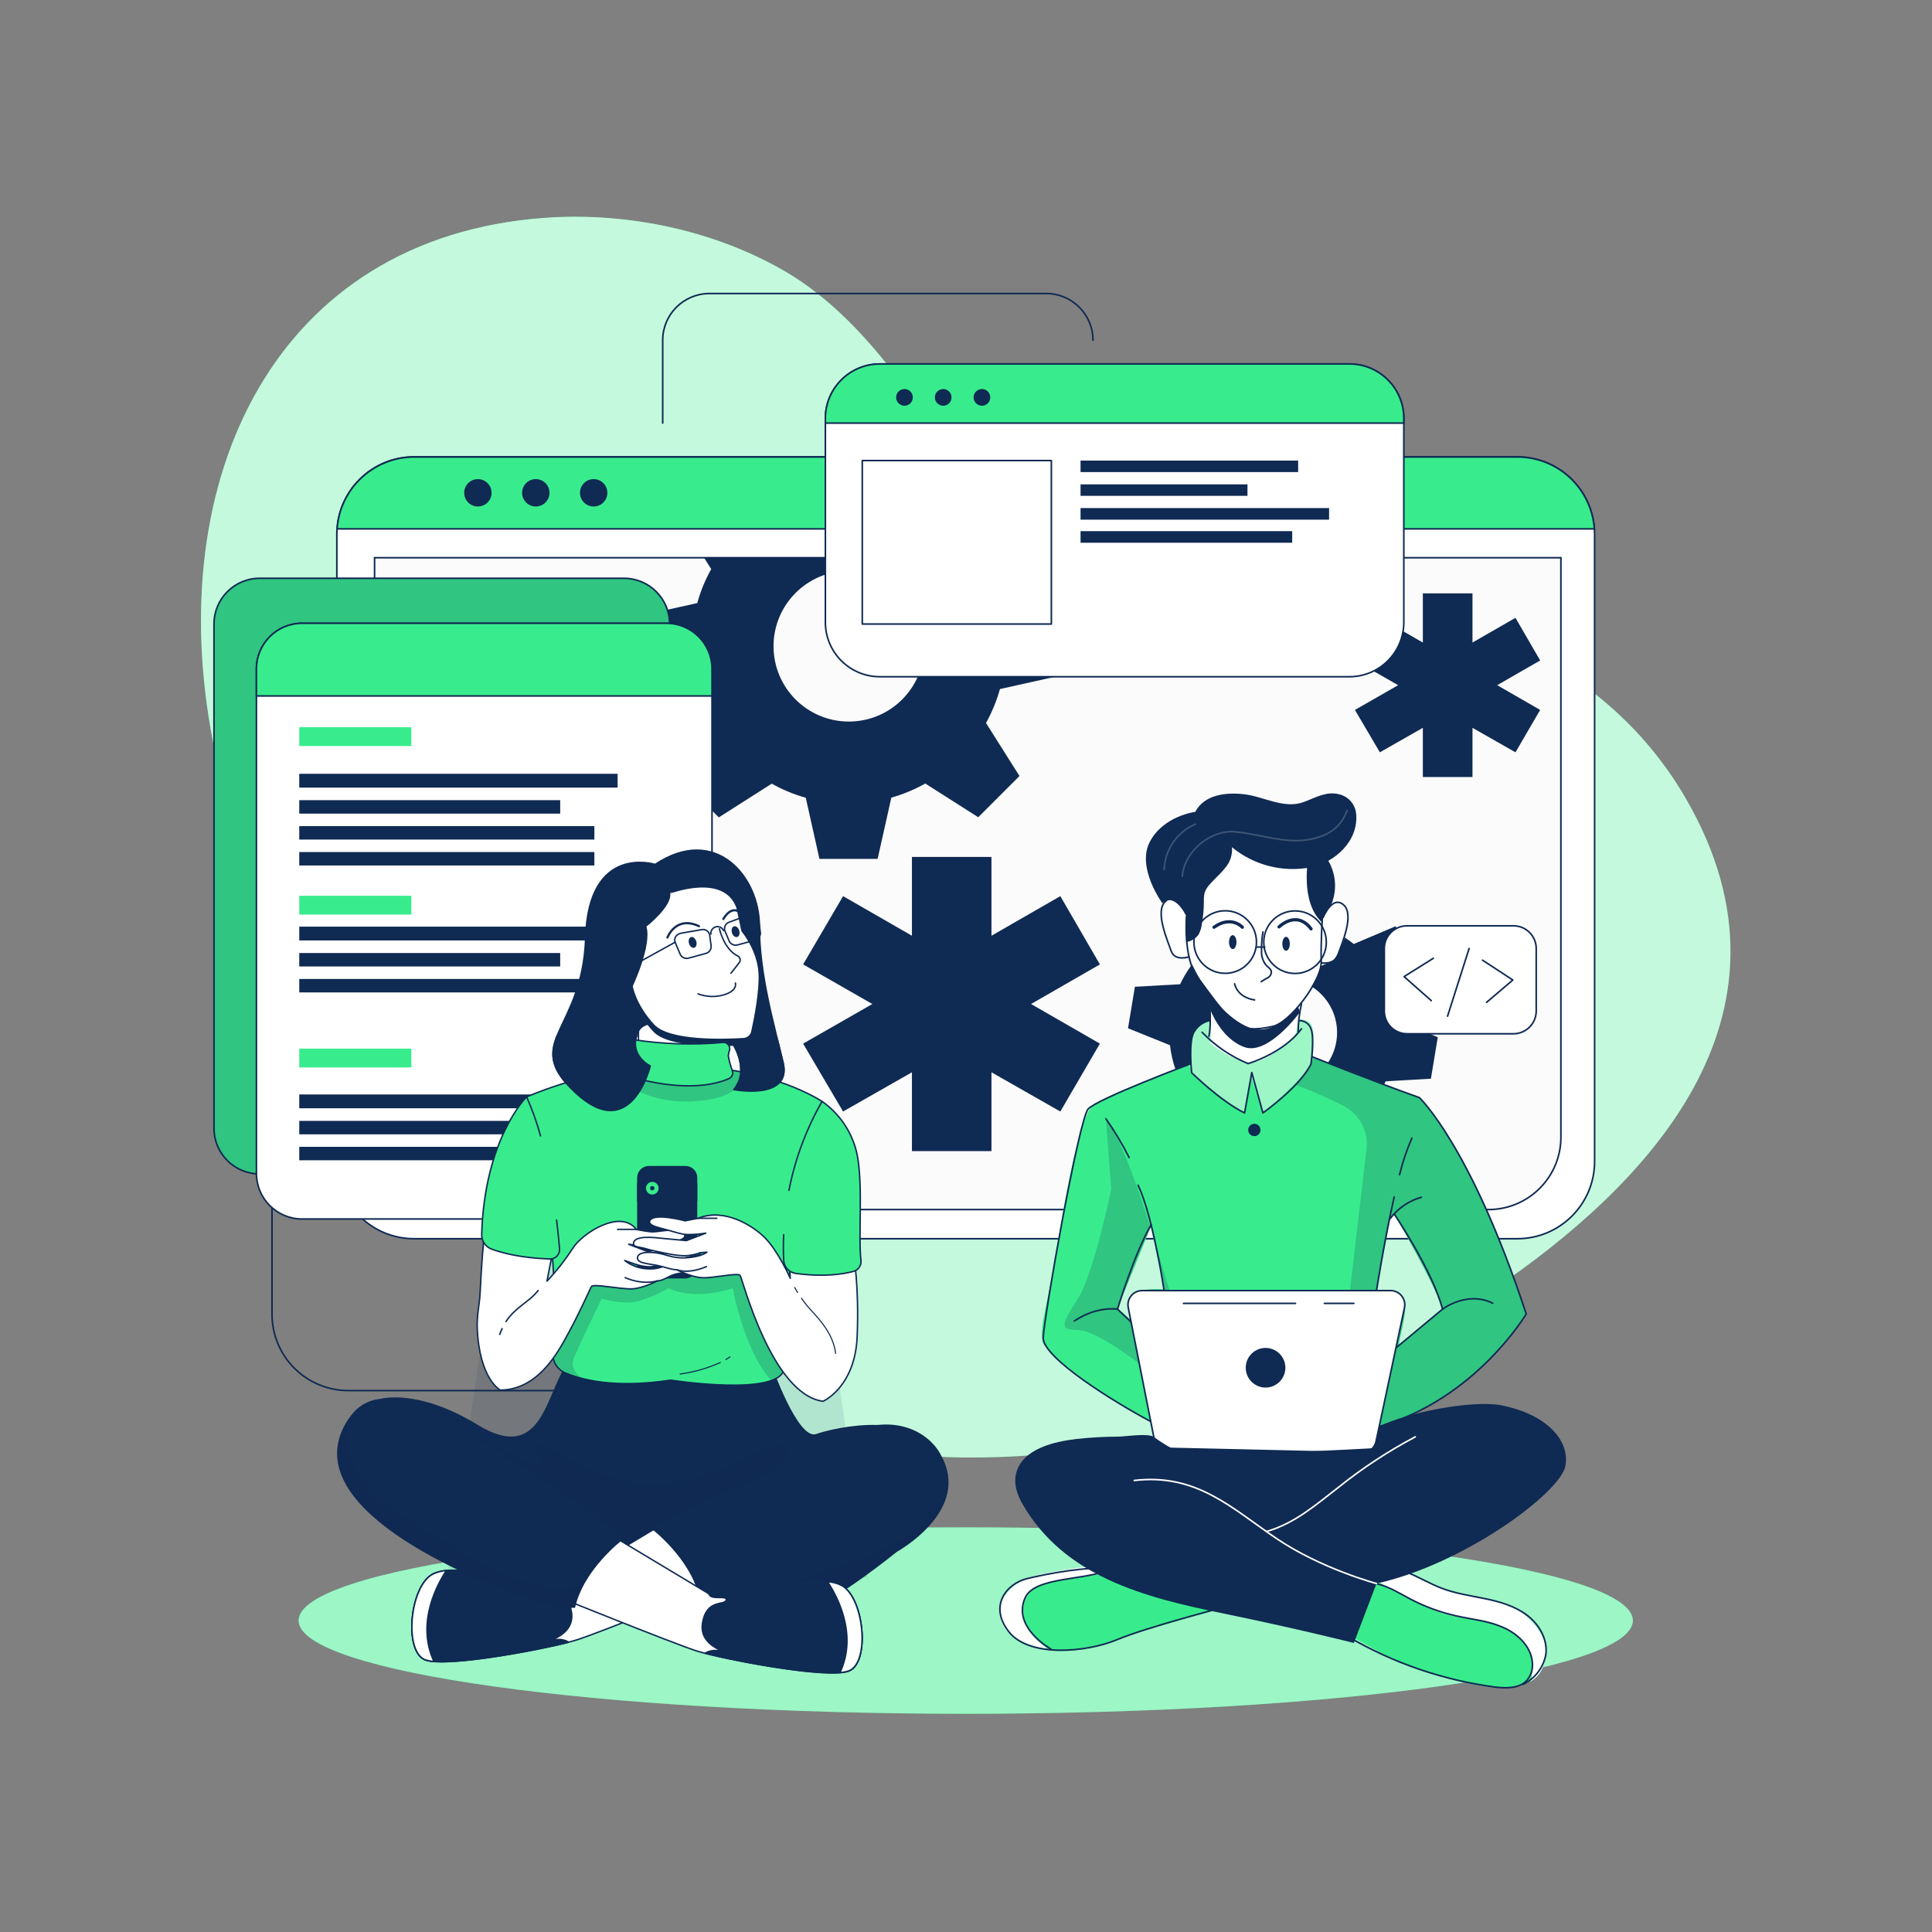<svg width="800" height="800" viewBox="0 0 800 800" fill="none" xmlns="http://www.w3.org/2000/svg">
<rect x="0" y="0" width="800" height="800" fill="#808080" stroke="none"/>
<path d="M697.808 330.223C627.508 209.815 436.813 252.696 397.869 194.136C377.921 164.193 355.608 129.389 323.241 111.316C292.389 94.008 256.619 87.935 225.435 90.214C114.07 98.364 66.862 198.002 88.252 307.419C116.811 453.372 246.19 602.469 399.888 603.508C480.286 604.113 557.106 575.266 617.252 534.692L618.594 533.784C678.74 492.835 751.493 422.145 697.808 330.223Z" fill="#38EC8D"/>
<path opacity="0.7" d="M697.808 330.223C627.508 209.815 436.813 252.696 397.869 194.136C377.921 164.193 355.608 129.389 323.241 111.316C292.389 94.008 256.619 87.935 225.435 90.214C114.07 98.364 66.862 198.002 88.252 307.419C116.811 453.372 246.19 602.469 399.888 603.508C480.286 604.113 557.106 575.266 617.252 534.692L618.594 533.784C678.74 492.835 751.493 422.145 697.808 330.223Z" fill="white"/>
<path d="M152.081 338.978H144.264C126.797 338.978 112.633 353.142 112.633 370.609V544.183C112.633 561.65 126.797 575.814 144.264 575.814H251.518C268.985 575.814 283.149 561.65 283.149 544.183" stroke="#0F2A53" stroke-width="0.66" stroke-linecap="round" stroke-linejoin="round"/>
<path d="M274.408 175.198V140.913C274.408 130.226 283.048 121.571 293.736 121.542H433.212C443.915 121.542 452.583 130.211 452.583 140.913" stroke="#0F2A53" stroke-width="0.66" stroke-linecap="round" stroke-linejoin="round"/>
<path d="M399.89 709.636C552.453 709.636 676.131 692.356 676.131 671.039C676.131 649.722 552.453 632.441 399.89 632.441C247.326 632.441 123.648 649.722 123.648 671.039C123.648 692.356 247.326 709.636 399.89 709.636Z" fill="#38EC8D"/>
<path opacity="0.5" d="M399.89 709.636C552.453 709.636 676.131 692.356 676.131 671.039C676.131 649.722 552.453 632.441 399.89 632.441C247.326 632.441 123.648 649.722 123.648 671.039C123.648 692.356 247.326 709.636 399.89 709.636Z" fill="white"/>
<path d="M660.29 221.195V480.906C660.29 498.59 645.968 512.912 628.284 512.927H171.488C153.805 512.927 139.482 498.59 139.482 480.906V221.195C139.482 220.43 139.482 219.752 139.583 218.945C140.752 202.184 154.685 189.174 171.488 189.174H628.284C645.102 189.174 659.05 202.213 660.19 219.002C660.262 219.695 660.29 220.445 660.29 221.195Z" fill="white" stroke="#0F2A53" stroke-width="0.66" stroke-linecap="round" stroke-linejoin="round"/>
<path d="M155.061 230.945H646.343V470.853C646.343 487.426 632.915 500.855 616.342 500.855H185.076C168.503 500.855 155.075 487.426 155.075 470.853V230.945H155.061Z" fill="#FAFAFA"/>
<path opacity="0.2" d="M646.352 230.945V470.853C646.439 487.325 633.155 500.754 616.683 500.855H184.724C168.253 500.754 154.969 487.325 155.055 470.853V230.945H646.352Z" fill="white"/>
<path d="M660.192 219.003H139.586C140.754 202.243 154.687 189.233 171.491 189.233H628.287C645.091 189.233 659.024 202.243 660.192 219.003Z" fill="#38EC8D" stroke="#0F2A53" stroke-width="0.66" stroke-miterlimit="10"/>
<path d="M203.548 204.059C203.548 207.189 201.009 209.728 197.879 209.728C194.749 209.728 192.211 207.189 192.211 204.059C192.211 200.929 194.749 198.391 197.879 198.391C201.009 198.391 203.548 200.929 203.548 204.059Z" fill="#0F2A53"/>
<path d="M227.53 204.059C227.53 207.189 224.992 209.728 221.862 209.728C218.732 209.728 216.193 207.189 216.193 204.059C216.193 200.929 218.732 198.391 221.862 198.391C224.992 198.391 227.53 200.929 227.53 204.059Z" fill="#0F2A53"/>
<path d="M245.829 209.728C248.959 209.728 251.497 207.19 251.497 204.059C251.497 200.929 248.959 198.391 245.829 198.391C242.698 198.391 240.16 200.929 240.16 204.059C240.16 207.19 242.698 209.728 245.829 209.728Z" fill="#0F2A53"/>
<path d="M646.341 230.945V470.853C646.341 487.426 632.913 500.855 616.34 500.855H185.074C170.751 500.855 158.433 490.729 155.65 476.681V476.594C155.289 474.69 155.102 472.757 155.102 470.825V230.945H646.341Z" stroke="#0F2A53" stroke-width="0.66" stroke-miterlimit="10"/>
<path d="M439.484 279.654V255.509L414.098 249.869C412.728 244.965 410.795 240.234 408.329 235.777L411.401 230.945H291.541L294.498 235.647C292.002 240.09 290.07 244.806 288.728 249.725L263.328 255.379V279.582L288.728 285.25C290.07 290.198 292.002 294.972 294.498 299.443L280.55 321.381L297.642 338.459L319.566 324.497C324.008 326.992 328.739 328.954 333.658 330.339L339.312 355.652H363.399L369.082 330.281C373.986 328.896 378.688 326.935 383.131 324.439L405.069 338.401L422.147 321.324L408.286 299.385C410.738 294.929 412.685 290.212 414.055 285.322L439.484 279.654ZM351.5 298.78C334.263 298.78 320.301 284.818 320.301 267.581C320.301 250.345 334.263 236.383 351.5 236.383C368.736 236.383 382.698 250.345 382.698 267.581C382.698 284.803 368.75 298.765 351.529 298.78H351.5Z" fill="#0F2A53"/>
<path d="M279.277 445.453L280.301 426.284L260.44 420.688C259.516 416.75 258.146 412.928 256.372 409.293L268.373 392.447L255.507 378.182L237.535 388.278C234.102 386.115 230.424 384.355 226.587 383.042L223.154 362.676L204 361.796L198.461 381.715C194.509 382.595 190.687 383.951 187.067 385.754L170.234 373.768L155.94 386.619L166.123 404.606C163.946 408.024 162.171 411.702 160.873 415.539L155.104 416.491V442.453L159.316 443.636C160.195 447.588 161.537 451.425 163.34 455.045L155.061 466.656L155.609 476.594V476.68L164.162 486.157L182.163 475.988C185.595 478.195 189.273 479.969 193.139 481.282L196.514 500.84L196.673 501.662L215.827 502.672L216.332 500.84L221.366 482.767C225.332 481.873 229.169 480.517 232.818 478.729L249.622 490.7L263.901 477.863L253.805 459.863C255.968 456.444 257.713 452.781 258.983 448.944L279.277 445.453ZM228.405 415.524C219.246 405.341 203.553 404.505 193.37 413.664C183.187 422.823 182.35 438.516 191.509 448.699C200.668 458.882 216.361 459.718 226.544 450.559H226.558C236.698 441.386 237.52 425.751 228.405 415.582V415.524Z" fill="#0F2A53"/>
<path d="M592.514 446.652L595.355 429.459L577.946 422.463C577.556 418.8 576.72 415.194 575.451 411.732L587.985 397.784L577.845 383.563L560.565 390.89C557.695 388.596 554.565 386.649 551.233 385.092L550.224 366.355L533.031 363.514L525.978 380.837C522.328 381.269 518.737 382.106 515.29 383.361L501.299 370.827L487.135 380.966L494.476 398.231C492.457 400.756 490.697 403.482 489.241 406.366C489.053 406.77 488.837 407.174 488.664 407.564L469.942 408.602L467.086 425.781L469.899 426.92L484.481 432.805C484.885 436.454 485.721 440.046 486.976 443.493L474.413 457.541L484.567 471.763L501.832 464.393C504.688 466.715 507.818 468.676 511.15 470.234L512.116 488.884L529.309 491.725L536.348 474.532C540.012 474.129 543.603 473.292 547.05 472.023L561.013 484.557L575.234 474.403L567.893 457.123C570.229 454.253 572.205 451.108 573.777 447.748L592.499 446.68L592.514 446.652ZM544.281 445.873C534.185 453.128 520.107 450.806 512.866 440.709C505.611 430.612 507.934 416.535 518.03 409.294C528.127 402.039 542.204 404.361 549.445 414.458C556.685 424.569 554.349 438.632 544.252 445.873H544.281Z" fill="#0F2A53"/>
<path d="M637.75 273.481L627.523 255.826L609.725 266.067V245.686H589.171V266.067L571.372 255.826L561.045 273.481L578.945 283.721L561.045 293.962L571.372 311.516L589.171 301.376V321.756H609.725V301.376L627.523 311.516L637.75 293.962L619.951 283.721L637.75 273.481Z" fill="#0F2A53"/>
<path d="M455.444 399.341L439.059 371.071L410.543 387.471V354.83H377.614V387.471L349.099 371.071L332.555 399.341L361.229 415.741L332.555 432.141L349.099 460.252L377.614 444.011V476.652H410.543V444.011L439.059 460.252L455.444 432.141L426.928 415.741L455.444 399.341Z" fill="#0F2A53"/>
<path d="M258.363 239.456H107.521C97.077 239.456 88.611 247.922 88.611 258.365V467.205C88.611 477.648 97.077 486.114 107.521 486.114H258.363C268.806 486.114 277.272 477.648 277.272 467.205V258.365C277.272 247.922 268.806 239.456 258.363 239.456Z" fill="#38EC8D" stroke="#0F2A53" stroke-width="0.66" stroke-miterlimit="10"/>
<path opacity="0.2" d="M258.363 239.456H107.521C97.077 239.456 88.611 247.922 88.611 258.365V467.205C88.611 477.648 97.077 486.114 107.521 486.114H258.363C268.806 486.114 277.272 477.648 277.272 467.205V258.365C277.272 247.922 268.806 239.456 258.363 239.456Z" fill="#0F2A53"/>
<path d="M294.828 277V485.84C294.828 496.283 286.376 504.749 275.933 504.764H125.077C114.634 504.764 106.167 496.283 106.182 485.84V277C106.182 266.558 114.634 258.105 125.077 258.091H275.919C286.362 258.091 294.828 266.558 294.828 277Z" fill="white" stroke="#0F2A53" stroke-width="0.66" stroke-linecap="round" stroke-linejoin="round"/>
<path d="M294.828 277V288.179H106.182V277C106.182 266.558 114.634 258.105 125.077 258.091H275.919C286.361 258.091 294.828 266.558 294.828 277Z" fill="#38EC8D" stroke="#0F2A53" stroke-width="0.66" stroke-miterlimit="10"/>
<path d="M170.333 301.131H123.918V308.92H170.333V301.131Z" fill="#38EC8D"/>
<path d="M170.333 370.927H123.918V378.715H170.333V370.927Z" fill="#38EC8D"/>
<path d="M170.333 434.218H123.918V442.006H170.333V434.218Z" fill="#38EC8D"/>
<path d="M255.735 320.416H123.918V326.127H255.735V320.416Z" fill="#0F2A53"/>
<path d="M231.965 331.334H123.918V336.902H231.965V331.334Z" fill="#0F2A53"/>
<path d="M246.115 342.08H123.918V347.647H246.115V342.08Z" fill="#0F2A53"/>
<path d="M246.115 352.811H123.918V358.378H246.115V352.811Z" fill="#0F2A53"/>
<path d="M255.735 383.706H123.918V389.418H255.735V383.706Z" fill="#0F2A53"/>
<path d="M231.965 394.625H123.918V400.193H231.965V394.625Z" fill="#0F2A53"/>
<path d="M246.115 405.371H123.918V410.938H246.115V405.371Z" fill="#0F2A53"/>
<path d="M255.735 453.199H123.918V458.911H255.735V453.199Z" fill="#0F2A53"/>
<path d="M231.965 464.132H123.918V469.7H231.965V464.132Z" fill="#0F2A53"/>
<path d="M246.115 474.878H123.918V480.445H246.115V474.878Z" fill="#0F2A53"/>
<path d="M581.29 173.265V257.672C581.29 270.12 571.194 280.216 558.746 280.216H364.33C351.882 280.216 341.786 270.134 341.771 257.687V173.265C341.771 160.803 351.868 150.721 364.33 150.707H558.732C571.194 150.707 581.29 160.803 581.29 173.265Z" fill="white" stroke="#0F2A53" stroke-width="0.66" stroke-miterlimit="10"/>
<path d="M581.29 173.265V175.198H341.771V173.265C341.771 160.803 351.868 150.721 364.33 150.707H558.732C571.194 150.707 581.29 160.803 581.29 173.265Z" fill="#38EC8D" stroke="#0F2A53" stroke-width="0.66" stroke-miterlimit="10"/>
<path d="M376.971 166.991C375.615 168.347 373.423 168.347 372.081 166.991C370.725 165.635 370.725 163.443 372.081 162.101C373.437 160.76 375.63 160.745 376.971 162.101C378.312 163.457 378.312 165.635 376.971 166.991Z" fill="#0F2A53"/>
<path d="M393.008 166.991C391.652 168.347 389.46 168.347 388.118 166.991C386.763 165.635 386.763 163.443 388.118 162.101C389.474 160.76 391.667 160.745 393.008 162.101C394.349 163.457 394.349 165.635 393.008 166.991Z" fill="#0F2A53"/>
<path d="M409.043 166.991C407.687 168.347 405.495 168.347 404.154 166.991C402.798 165.635 402.798 163.443 404.154 162.101C405.509 160.76 407.702 160.745 409.043 162.101C410.385 163.457 410.385 165.635 409.043 166.991Z" fill="#0F2A53"/>
<path d="M435.34 190.718H357.049V258.394H435.34V190.718Z" stroke="#0F2A53" stroke-width="0.66" stroke-linecap="round" stroke-linejoin="round"/>
<path d="M537.536 190.718H447.432V195.477H537.536V190.718Z" fill="#0F2A53"/>
<path d="M516.55 200.569H447.432V205.315H516.55V200.569Z" fill="#0F2A53"/>
<path d="M550.344 210.377H447.432V215.18H550.344V210.377Z" fill="#0F2A53"/>
<path d="M535.07 219.94H447.432V224.743H535.07V219.94Z" fill="#0F2A53"/>
<path d="M626.698 383.36H582.633C577.432 383.36 573.215 387.577 573.215 392.779V418.64C573.215 423.842 577.432 428.059 582.633 428.059H626.698C631.899 428.059 636.116 423.842 636.116 418.64V392.779C636.116 387.577 631.899 383.36 626.698 383.36Z" fill="white" stroke="#0F2A53" stroke-width="0.66" stroke-linecap="round" stroke-linejoin="round"/>
<path d="M593.508 396.802L581.406 404.389L592.642 414.342" stroke="#0F2A53" stroke-width="0.66" stroke-linecap="round" stroke-linejoin="round"/>
<path d="M615.55 415.063L626.426 405.803L613.877 397.581" stroke="#0F2A53" stroke-width="0.66" stroke-linecap="round" stroke-linejoin="round"/>
<path d="M599.398 420.775L608.327 392.765" stroke="#0F2A53" stroke-width="0.66" stroke-linecap="round" stroke-linejoin="round"/>
<path d="M512.664 663.927C512.664 663.927 470.835 675.914 464.994 677.991C459.686 679.866 445.291 684.914 434.488 683.342C433.449 683.197 432.411 682.967 431.401 682.678C420.453 679.418 415.535 676.375 414.093 669.495C412.65 662.615 418.102 657.538 423.353 654.293C428.603 651.047 457.075 647.658 457.075 647.658L463.955 649.677L512.664 663.927Z" fill="#38EC8D"/>
<path d="M434.488 683.342C433.449 683.197 432.411 682.967 431.401 682.678C420.453 679.418 415.535 676.375 414.093 669.495C412.65 662.615 418.102 657.538 423.353 654.293C428.603 651.047 457.075 647.658 457.075 647.658L463.955 649.677C457.724 652.562 434.531 654.134 429.468 657.047C424.405 659.961 421.968 665.442 424.954 672.913C426.555 676.808 430.824 680.63 434.488 683.342Z" fill="white"/>
<path d="M506.372 665.629C506.372 665.629 474.958 673.764 462.496 678.971C450.034 684.178 426.278 686.457 417.783 675.726C409.287 664.994 416.802 655.735 425.268 653.672C433.735 651.609 450.856 648.364 460.202 649.677" stroke="#0F2A53" stroke-width="0.66" stroke-linecap="round" stroke-linejoin="round"/>
<path d="M435.111 682.779C435.111 682.779 419.13 674.01 424.437 661.721C428.361 652.663 449.679 654.624 460.237 649.677" stroke="#0F2A53" stroke-width="0.66" stroke-linecap="round" stroke-linejoin="round"/>
<path d="M640.068 685.289C639.635 689.616 638.121 693.669 633.793 696.222C630.909 697.924 626.812 698.934 620.942 698.876C606.273 698.688 578.695 688.202 578.695 688.202L552.877 673.923L566.305 652.677L569.983 646.908L579.474 649.042C579.474 649.042 587.335 653.499 595.239 657.047C603.143 660.596 622.341 661.374 629.106 666.812C635.87 672.25 640.803 678.164 640.068 685.289Z" fill="#38EC8D"/>
<path d="M640.067 685.289C639.634 689.616 638.12 693.669 633.793 696.222C635.033 691.967 634.788 687.409 633.072 683.327C630.187 676.851 620.797 671.139 608.451 670.187C596.104 669.235 586.656 663.466 581.709 660.884C577.844 658.879 569.694 654.495 566.305 652.677L569.983 646.908L579.473 649.042C579.473 649.042 587.334 653.499 595.238 657.047C603.143 660.596 622.34 661.375 629.105 666.812C635.87 672.25 640.803 678.164 640.067 685.289Z" fill="white"/>
<path d="M558.603 677.933C577.18 688.736 597.734 695.746 619.038 698.573C623.74 699.136 629.206 699.222 632.351 695.689C634.038 693.626 634.817 690.972 634.514 688.318C633.952 681.683 628.37 676.433 622.254 673.794C616.139 671.154 609.403 670.548 602.898 669.091C596.421 667.635 590.176 665.341 584.291 662.283C579.618 659.846 575.103 656.889 569.954 655.793C564.805 654.697 558.675 656.024 555.92 660.524" stroke="#0F2A53" stroke-width="0.66" stroke-linecap="round" stroke-linejoin="round"/>
<path d="M630.62 697.492C635.524 695.141 639.028 690.626 640.067 685.289C641.005 679.044 637.442 672.755 632.437 668.918C627.432 665.082 621.158 663.264 614.97 661.981C608.782 660.697 602.45 659.831 596.522 657.48C587.478 653.932 578.55 646.951 569.117 649.447" stroke="#0F2A53" stroke-width="0.66" stroke-linecap="round" stroke-linejoin="round"/>
<path d="M587.737 454.482L544.047 437.866L543.499 437.65C543.499 437.65 543.658 436.496 543.788 434.765C544.062 431.274 544.206 425.592 542.562 423.673C540.124 420.788 533.23 423.212 526.494 420.125C519.758 417.038 507.31 422.563 507.31 422.563C507.31 422.563 498.31 420.904 494.329 427.394C492.31 432.63 493.002 440.376 493.002 440.376L492.18 440.664C486.973 442.611 458.645 453.27 452.659 457.554C446.039 462.242 438.712 510.374 436.361 524.509C434.01 538.644 429.827 551.38 431.947 556.241C434.067 561.101 464.501 584.54 482.011 590.583C499.522 596.627 561.615 594.91 561.615 594.91C561.615 594.91 562.625 594.636 564.428 594.059C574.928 590.684 612.185 576.751 631.959 544.038C631.988 544.096 612.834 481.31 587.737 454.482ZM469.694 535.442C466.477 537.721 468.251 546.548 468.251 546.548L462.785 541.731L476.516 507.965L482.372 533.927C482.372 533.927 472.91 533.177 469.694 535.442ZM579.544 556.89C578.029 557.669 583.871 541.442 581.102 537.764C578.332 534.086 569.981 534.432 569.981 534.432L570.688 530.004L575.635 504.619L577.279 502.671C577.279 502.671 594.27 531.793 597.314 542.062C597.314 542.091 578.794 556.89 579.544 556.89Z" fill="#38EC8D"/>
<path d="M505.25 349.175L482.691 373.118C482.691 373.118 479.59 375.873 480.816 382.811C482.042 389.749 484.927 395.792 487.105 396.196C488.836 396.499 490.581 396.657 492.326 396.657C492.326 396.657 497.158 407.129 500.591 411.24C500.591 411.24 501.774 427.409 501.139 431.894C501.139 431.894 509.245 438.976 516.875 439.871C524.505 440.765 536.289 429.082 536.289 429.082L539.174 414.774C539.174 414.774 546.097 404.273 546.559 401.475C547.021 398.677 550.194 399.398 551.751 398.013C553.309 396.629 556.901 390.47 557.521 384.643C558.141 378.815 558.156 372.123 551.391 374.085C545.52 372.512 549.199 360.108 549.199 360.108L538.886 351.021L505.25 349.175Z" fill="white"/>
<path opacity="0.5" d="M544.049 437.867C543.703 438.761 543.314 439.626 542.881 440.477C539.16 447.487 522.948 460.858 522.948 460.858L518.044 445.785L515.361 460.858C509.952 458.493 493.451 444.199 493.451 444.199C493.451 444.199 492.889 442.857 492.211 440.766L493.033 440.477C493.033 440.477 492.341 432.674 494.36 427.496C498.312 421.006 507.341 422.664 507.341 422.664C507.341 422.664 519.789 417.14 526.525 420.227C533.261 423.313 540.155 420.919 542.593 423.775C545.03 426.631 543.53 437.708 543.53 437.708L544.049 437.867Z" fill="white"/>
<path opacity="0.2" d="M587.737 454.482L544.048 437.866L543.5 437.65C543.5 437.65 543.659 436.496 543.788 434.765L542.88 440.434L536.418 449.203C543.327 451.742 550.063 454.713 556.611 458.088C563.015 461.521 566.679 468.517 565.842 475.743L557.794 544.616L554.491 583.718L564.457 594.06C574.958 590.685 612.214 576.751 631.989 544.039C631.989 544.096 612.834 481.31 587.737 454.482ZM579.545 556.89C578.03 557.669 583.872 541.442 581.102 537.764C578.333 534.086 569.982 534.433 569.982 534.433L570.688 530.005L575.636 504.619L577.28 502.672C577.28 502.672 594.271 531.793 597.314 542.063C597.314 542.092 578.795 556.89 579.545 556.89Z" fill="#0F2A53"/>
<path opacity="0.2" d="M485.271 537.764L478.478 515.062C478.478 515.062 466.29 473.507 457.939 463.266L460.131 492.489C460.131 492.489 452.919 527.394 446.328 537.764C439.736 548.135 438.265 550.746 446.328 550.746C454.39 550.746 474.021 566.381 474.021 566.381L472.506 553.4L485.271 537.764ZM468.15 546.548L462.684 541.731L476.415 507.965L482.271 533.928C482.271 533.928 472.867 533.221 469.651 535.485C466.434 537.75 468.15 546.548 468.15 546.548Z" fill="#0F2A53"/>
<path d="M500.594 411.24C500.594 411.24 501.834 423.485 500.594 429.082" stroke="#0F2A53" stroke-width="0.66" stroke-linecap="round" stroke-linejoin="round"/>
<path d="M537.547 427.438C537.547 423.5 538.008 419.577 538.903 415.74" stroke="#0F2A53" stroke-width="0.66" stroke-linecap="round" stroke-linejoin="round"/>
<path d="M540.816 358.305C540.816 358.305 548.23 367.609 547.84 374.647C547.451 381.686 546.903 390.023 547.09 398.187C547.278 406.35 533.979 423.457 527.142 424.971C520.306 426.486 514.421 426.875 510.05 422.505C505.68 418.135 501.31 412.062 495.627 404.273C489.944 396.485 491.3 379.393 491.3 379.393" stroke="#0F2A53" stroke-width="0.66" stroke-linecap="round" stroke-linejoin="round"/>
<path d="M522.959 385.898C522.512 388.451 522.31 391.047 522.382 393.643C522.238 395.836 522.915 397.999 524.286 399.701C525.108 400.538 526.291 401.216 526.449 402.369C526.449 403.422 525.858 404.403 524.92 404.894C523.997 405.355 523.103 405.889 522.252 406.48" stroke="#0F2A53" stroke-width="0.66" stroke-linecap="round" stroke-linejoin="round"/>
<path d="M511.232 407.374C511.232 407.374 512.083 412.899 519.483 414.053" stroke="#0F2A53" stroke-width="0.66" stroke-linecap="round" stroke-linejoin="round"/>
<path d="M511.997 390.11C511.997 391.711 511.304 392.994 510.453 392.994C509.603 392.994 508.91 391.711 508.91 390.11C508.91 388.509 509.603 387.225 510.453 387.225C511.304 387.225 511.997 388.523 511.997 390.11Z" fill="#0F2A53"/>
<path d="M534.079 390.802C534.079 392.403 533.387 393.687 532.536 393.687C531.685 393.687 530.992 392.388 530.992 390.802C530.992 389.215 531.685 387.917 532.536 387.917C533.387 387.917 534.079 389.201 534.079 390.802Z" fill="#0F2A53"/>
<path d="M529.631 383.806C529.631 383.806 536.843 376.594 542.886 384.643" stroke="#0F2A53" stroke-width="1.326" stroke-linecap="round" stroke-linejoin="round"/>
<path d="M514.434 383.951C514.434 383.951 509.876 378.845 502.693 383.951" stroke="#0F2A53" stroke-width="1.326" stroke-linecap="round" stroke-linejoin="round"/>
<path d="M501.142 418.048C501.142 418.048 505.541 430.164 515.364 433.611C525.186 437.059 538.225 419.188 538.225 419.188L537.547 416.865C537.547 416.865 528.994 427.972 519.489 426.082C509.984 424.193 500.594 411.298 500.594 411.298L501.142 418.048Z" fill="#0F2A53"/>
<path d="M492.328 396.196C492.328 396.196 486.472 398.259 484.914 393.701C483.356 389.143 478.02 377.128 482.693 373.118C487.366 369.109 491.116 378.412 491.116 378.412" stroke="#0F2A53" stroke-width="0.66" stroke-linecap="round" stroke-linejoin="round"/>
<path d="M547.078 398.677C547.078 398.677 552.516 399.773 554.074 395.215C555.631 390.657 560.968 378.642 556.295 374.632C551.622 370.623 547.871 379.926 547.871 379.926" stroke="#0F2A53" stroke-width="0.66" stroke-linecap="round" stroke-linejoin="round"/>
<path d="M491.116 390.109C493.149 389.792 494.981 388.71 496.251 387.08C497.029 385.652 497.52 384.095 497.693 382.479C498.227 379.407 498.501 376.306 498.501 373.19C498.443 371.979 498.544 370.753 498.832 369.57C499.265 368.373 499.929 367.291 500.794 366.354C502.828 363.959 505.294 361.94 507.241 359.459C509.347 357.094 510.4 353.964 510.126 350.805C519.155 358.248 531.026 361.32 542.536 359.185C552.849 357.166 562.729 348.122 561.532 336.756C561.07 332.847 558.171 329.674 554.32 328.852C549.228 327.583 544.656 330.295 540.041 332.04C531.632 335.213 523.396 329.761 514.9 328.852C507.688 328.059 498.703 328.968 494.924 336.194C494.924 336.194 481.942 337.723 476.173 348.454C470.403 359.185 481.322 374.027 481.322 374.027C481.322 374.027 485.649 368.719 491.318 379.45L491.116 390.109Z" fill="#0F2A53"/>
<path d="M541.711 355.565C541.711 355.565 538.336 373.161 547.149 381.686C547.149 381.686 549.082 376.392 551.029 375.094C553.885 368.748 553.293 361.377 549.485 355.565C542.966 345.324 541.711 355.565 541.711 355.565Z" fill="#0F2A53"/>
<path opacity="0.2" d="M557.781 335.545C556.209 340.406 552.487 344.286 547.684 346.031C535.453 351.022 523.582 345.497 511.322 344.416C501.327 343.521 490.293 352.55 489.586 362.82" stroke="white" stroke-width="0.66" stroke-linecap="round" stroke-linejoin="round"/>
<path opacity="0.2" d="M482.043 360.108C482.346 351.829 487.409 344.488 495.024 341.242" stroke="white" stroke-width="0.66" stroke-linecap="round" stroke-linejoin="round"/>
<path d="M497.764 427.438C503.144 433.049 509.634 437.462 516.817 440.419C516.817 440.419 531.457 436.164 538.9 425.996" stroke="#0F2A53" stroke-width="0.66" stroke-linecap="round" stroke-linejoin="round"/>
<path d="M507.325 403.033C514.479 403.033 520.278 397.234 520.278 390.081C520.278 382.927 514.479 377.128 507.325 377.128C500.172 377.128 494.373 382.927 494.373 390.081C494.373 397.234 500.172 403.033 507.325 403.033Z" stroke="#0F2A53" stroke-width="0.66" stroke-linecap="round" stroke-linejoin="round"/>
<path d="M536.245 403.09C543.399 403.09 549.198 397.291 549.198 390.138C549.198 382.985 543.399 377.186 536.245 377.186C529.092 377.186 523.293 382.985 523.293 390.138C523.293 397.291 529.092 403.09 536.245 403.09Z" stroke="#0F2A53" stroke-width="0.66" stroke-linecap="round" stroke-linejoin="round"/>
<path d="M500.592 422.606C497.938 423.299 495.688 425.044 494.346 427.438C492.053 431.477 493.438 444.184 493.438 444.184C493.438 444.184 505.28 455.896 515.362 460.843L518.333 444.126L522.948 460.843C522.948 460.843 538.555 449.809 542.882 440.477C542.882 440.477 544.324 429.587 542.882 426.053C542.204 424.049 540.343 422.678 538.223 422.635" stroke="#0F2A53" stroke-width="0.66" stroke-linecap="round" stroke-linejoin="round"/>
<path d="M482.043 534.447C482.043 534.447 477.413 503.436 471.254 490.787" stroke="#0F2A53" stroke-width="0.66" stroke-linecap="round" stroke-linejoin="round"/>
<path d="M457.941 463.266C461.533 468.358 464.735 473.724 467.519 479.291" stroke="#0F2A53" stroke-width="0.66" stroke-linecap="round" stroke-linejoin="round"/>
<path d="M579.543 486.416C580.783 481.238 582.485 476.16 584.635 471.285" stroke="#0F2A53" stroke-width="0.66" stroke-linecap="round" stroke-linejoin="round"/>
<path d="M569.982 534.447C569.982 534.447 573.314 513.186 577.295 495.676" stroke="#0F2A53" stroke-width="0.66" stroke-linecap="round" stroke-linejoin="round"/>
<path d="M575.637 504.59C578.853 500.32 583.382 497.219 588.531 495.763" stroke="#0F2A53" stroke-width="0.66" stroke-linecap="round" stroke-linejoin="round"/>
<path d="M543.514 437.65C543.514 437.65 570.385 448.395 587.736 454.497C587.736 454.497 609.083 474.56 631.974 544.096C631.974 544.096 611.002 579.376 571.106 590.684" stroke="#0F2A53" stroke-width="0.66" stroke-linecap="round" stroke-linejoin="round"/>
<path d="M578.033 558.145L597.318 542.091C597.318 542.091 607.515 534.346 618.116 539.639" stroke="#0F2A53" stroke-width="0.66" stroke-linecap="round" stroke-linejoin="round"/>
<path d="M577.295 502.671C577.295 502.671 593.233 526.225 597.315 542.091" stroke="#0F2A53" stroke-width="0.66" stroke-linecap="round" stroke-linejoin="round"/>
<path d="M468.369 547.442L462.729 542.091C462.729 542.091 454.364 540.649 444.873 546.981" stroke="#0F2A53" stroke-width="0.66" stroke-linecap="round" stroke-linejoin="round"/>
<path d="M462.732 542.091C462.732 542.091 469.742 519.014 476.651 507.201" stroke="#0F2A53" stroke-width="0.66" stroke-linecap="round" stroke-linejoin="round"/>
<path d="M493.033 440.477C493.033 440.477 454.363 454.988 450.569 459.228C446.776 463.469 432.367 544.602 431.977 553.89C431.646 562.198 461.762 580.848 476.691 588.709" stroke="#0F2A53" stroke-width="0.66" stroke-linecap="round" stroke-linejoin="round"/>
<path d="M521.954 467.896C521.954 469.31 520.814 470.449 519.401 470.449C517.987 470.449 516.848 469.31 516.848 467.896C516.848 466.483 517.987 465.343 519.401 465.343C520.8 465.343 521.939 466.468 521.954 467.867C521.954 467.867 521.954 467.882 521.954 467.896Z" fill="#0F2A53"/>
<path d="M566.695 603.795H478.711C477.572 603.795 476.648 602.872 476.648 601.733C476.648 600.593 477.572 599.67 478.711 599.67H566.695C567.835 599.67 568.758 600.593 568.758 601.733C568.758 602.872 567.835 603.795 566.695 603.795Z" fill="#0F2A53"/>
<path d="M569.779 596.901L581.563 541.515C582.241 538.341 580.207 535.211 577.034 534.534C576.63 534.447 576.212 534.404 575.794 534.404H472.953C469.708 534.404 467.068 537.043 467.068 540.289C467.068 540.678 467.112 541.067 467.184 541.442L477.756 594.983C478.29 597.695 480.641 599.671 483.396 599.728L563.865 601.575C566.707 601.632 569.188 599.671 569.779 596.901Z" fill="white" stroke="#0F2A53" stroke-width="0.66" stroke-linecap="round" stroke-linejoin="round"/>
<path d="M532.25 566.366C532.25 570.895 528.558 574.573 524.029 574.559C519.5 574.559 515.822 570.866 515.836 566.337C515.836 561.808 519.514 558.145 524.043 558.145C528.572 558.145 532.25 561.823 532.25 566.352V566.366Z" fill="#0F2A53"/>
<path d="M548.389 539.697H560.605" stroke="#0F2A53" stroke-width="0.66" stroke-linecap="round" stroke-linejoin="round"/>
<path d="M490.047 539.697H536.419" stroke="#0F2A53" stroke-width="0.66" stroke-linecap="round" stroke-linejoin="round"/>
<path d="M569.984 655.706L560.609 680.313C560.609 680.313 536.695 674.284 506.073 668.009C474.038 661.447 440.59 652.951 423.238 622.503C421.132 618.796 419.719 614.411 420.714 610.257C423.209 599.742 436.897 596.887 445.912 595.834C451.581 595.213 457.278 594.896 462.975 594.882C465.86 594.882 475.452 593.31 477.774 595.026C481.265 597.564 484.986 599.786 488.895 601.618C494.015 603.795 568.758 599.67 568.758 599.67C570.056 596.829 570.85 593.8 571.109 590.684C582.865 584.713 610.053 579.665 621.592 581.9C639.665 585.405 650.208 595.949 648.204 606.998C646.199 618.046 606.274 647.672 569.984 655.706Z" fill="#0F2A53"/>
<path d="M569.984 655.706C569.984 655.706 547.237 649.677 528.66 637.129C510.082 624.58 495.572 610.012 469.682 613.027" stroke="white" stroke-width="0.66" stroke-linecap="round" stroke-linejoin="round"/>
<path d="M524.404 634.172C536.145 630.797 544.756 623.195 554.175 615.911C564.113 607.935 574.772 600.925 586.036 594.968" stroke="white" stroke-width="0.66" stroke-linecap="round" stroke-linejoin="round"/>
<path d="M520.264 392.158H523.711" stroke="#0F2A53" stroke-width="0.66" stroke-linecap="round" stroke-linejoin="round"/>
<mask id="mask0_735_4602" style="mask-type:luminance" maskUnits="userSpaceOnUse" x="163" y="479" width="218" height="180">
<path d="M380.903 658.403H163.424L179.78 546.75C186.747 507.821 220.599 479.493 260.149 479.493H284.178C323.728 479.493 357.58 507.821 364.547 546.75L380.903 658.403Z" fill="white"/>
</mask>
<g mask="url(#mask0_735_4602)">
<path opacity="0.1" d="M359.225 653.312H185.104L198.2 563.886C203.782 532.716 230.884 510.028 262.544 510.028H281.785C313.445 510.028 340.547 532.716 346.129 563.886L359.225 653.312Z" fill="#0F2A53"/>
</g>
<path d="M157.862 579.203C157.862 579.203 172.949 574.876 197.585 589.877C224.254 606.204 225.653 578.222 234.466 565.241H319.45C319.45 565.241 330.412 596.396 337.912 593.8C345.412 591.204 380.404 582.78 390.602 604.589C400.799 626.397 371.375 642.552 371.375 642.552C371.375 642.552 344.547 664.187 338.201 663.899C331.854 663.61 255.12 662.543 255.12 662.543L165.708 606.204L155.9 589.877L157.862 579.203Z" fill="#0F2A53"/>
<path opacity="0.3" d="M371.373 642.552C371.373 642.552 400.797 626.398 390.6 604.589C390.47 604.301 390.311 604.041 390.167 603.781L355.118 641.023L299.01 629.124L302.991 626.7C302.991 626.7 332.155 603.623 324.439 598.906C318.366 595.257 296.442 614.296 270.999 614.57C245.556 614.844 226.055 594.68 222.81 598.517C221.916 599.57 222.55 602.094 223.935 605.224C224.252 605.887 223.964 606.68 223.3 606.983C222.911 607.171 222.449 607.156 222.074 606.94C207.016 598.517 188.006 589.877 188.006 589.877L180.289 596.209L199.444 623.282L231.796 631.489L229.171 634.244L265.735 647.932L272.11 662.745C295.101 663.077 333.785 663.654 338.213 663.856C344.56 664.187 371.373 642.552 371.373 642.552Z" fill="#0F2A53"/>
<path d="M264.369 413.187V459.819H299.519V423.673L264.369 413.187Z" fill="white" stroke="#0F2A53" stroke-width="0.6" stroke-linecap="round" stroke-linejoin="round"/>
<path d="M263.646 416.519C265.435 420.327 267.815 423.832 270.685 426.904C277.089 433.842 299.936 433.063 307.927 432.558C309.571 432.443 310.956 431.274 311.331 429.673C311.994 426.789 313.019 421.697 313.711 416.562L263.646 416.519Z" fill="#0F2A53" stroke="#0F2A53" stroke-width="0.6" stroke-linecap="round" stroke-linejoin="round"/>
<path d="M271.277 357.945C271.277 357.945 243.656 349.132 242.502 388.234C241.348 427.337 215.458 431.361 238.478 452.65C261.498 473.94 269.301 441.414 269.301 441.414C269.301 441.414 259.738 436.828 264.368 426.991C268.998 417.154 302.807 431.174 302.807 431.174C302.807 431.174 311 442.539 303.802 451.165C303.802 451.165 328.005 455.809 324.255 439.972C320.505 424.135 314.418 403.466 314.433 383.273C314.447 363.08 296.317 341.257 271.277 357.945Z" fill="#0F2A53" stroke="#0F2A53" stroke-width="0.6" stroke-linecap="round" stroke-linejoin="round"/>
<path d="M218.094 454.18C218.094 454.18 232.964 512.22 228.998 560.092C228.681 563.626 230.671 566.972 233.916 568.4C240.782 571.386 254.586 574.977 277.707 571.487C277.707 571.487 322.564 578.482 324.641 566.871C329.632 538.803 321.944 490.715 340.406 456.098C340.406 456.098 319.636 441.876 282.712 441.487C260.528 441.256 238.532 445.569 218.094 454.18Z" fill="#38EC8D"/>
<mask id="mask1_735_4602" style="mask-type:luminance" maskUnits="userSpaceOnUse" x="218" y="441" width="123" height="133">
<path d="M218.084 454.18C218.084 454.18 232.955 512.22 228.988 560.092C228.671 563.626 230.661 566.972 233.907 568.4C240.772 571.386 254.576 574.978 277.697 571.487C277.697 571.487 322.554 578.482 324.631 566.871C329.622 538.803 321.934 490.715 340.396 456.098C340.396 456.098 319.626 441.876 282.702 441.487C260.518 441.256 238.522 445.569 218.084 454.18Z" fill="white"/>
</mask>
<g mask="url(#mask1_735_4602)">
<path opacity="0.2" d="M241.593 570.939C241.593 570.939 235.189 567.823 237.785 561.881C240.382 555.938 249.122 537.75 249.122 537.75C249.122 537.75 258.281 540.635 264.902 538.615C269.041 537.332 273.037 535.586 276.801 533.423C276.801 533.423 286.523 538.904 303.413 533.423C303.413 533.423 308.086 559.385 319.38 571.66C330.673 583.934 331.077 568.905 331.077 568.905L314.418 529.096L306.73 517.268L284.128 524.769L253.94 517.268L238.651 525.923L226.275 548.222L220.506 559.385V569.193L234.482 576.405L241.593 570.939Z" fill="#0F2A53"/>
<path opacity="0.2" d="M251.816 442.554C251.816 442.554 262.778 456.761 285.467 456.098C308.155 455.434 307.593 445.295 307.593 445.295L306.482 440.117H292.909L256.562 436.511L251.816 442.554Z" fill="#0F2A53"/>
<path d="M300.59 562.948C301.152 562.602 301.715 562.256 302.249 561.881Z" fill="#38EC8D"/>
<path d="M300.59 562.948C301.152 562.602 301.715 562.256 302.249 561.881" stroke="#0F2A53" stroke-width="0.45" stroke-linecap="round" stroke-linejoin="round"/>
<path d="M281.631 568.949C287.371 568.184 292.982 566.569 298.261 564.189Z" fill="#38EC8D"/>
<path d="M281.631 568.949C287.371 568.184 292.982 566.569 298.261 564.189" stroke="#0F2A53" stroke-width="0.45" stroke-linecap="round" stroke-linejoin="round"/>
</g>
<path d="M218.094 454.18C218.094 454.18 232.964 512.22 228.998 560.092C228.681 563.626 230.671 566.972 233.916 568.4C240.782 571.386 254.586 574.977 277.707 571.487C277.707 571.487 322.564 578.482 324.641 566.871C329.632 538.803 321.944 490.715 340.406 456.098C340.406 456.098 319.636 441.876 282.712 441.487C260.528 441.256 238.532 445.569 218.094 454.18Z" stroke="#0F2A53" stroke-width="0.6" stroke-linecap="round" stroke-linejoin="round"/>
<path d="M281.643 626.7L234.045 655.259C234.045 655.259 226.069 652.086 218.799 653.528C211.53 654.971 188.755 646.893 179.235 651.798C169.716 656.702 167.12 683.818 176.062 687.28C185.005 690.741 229.43 682.087 239.238 678.914C249.046 675.741 298.375 655.836 298.375 655.836L281.643 626.7Z" fill="white" stroke="#0F2A53" stroke-width="0.6" stroke-linecap="round" stroke-linejoin="round"/>
<path d="M230.151 678.956C232.011 678.668 233.915 679.043 235.531 680.009C221.251 683.673 184.154 690.452 176.062 687.322C167.12 683.86 169.716 656.744 179.235 651.84C188.755 646.936 211.544 655.013 218.799 653.571C226.054 652.128 234.045 655.301 234.045 655.301C233.468 658.33 226.112 655.734 226.833 658.042C227.555 660.35 235.055 657.465 236.641 667.562C238.228 677.658 224.958 679.346 230.151 678.956Z" fill="#0F2A53" stroke="#0F2A53" stroke-width="0.6" stroke-linecap="round" stroke-linejoin="round"/>
<path d="M184.832 650.34C181.269 655.691 172.182 671.86 179.683 687.957C178.457 687.899 177.231 687.668 176.062 687.279C167.12 683.817 169.716 656.701 179.235 651.797C180.995 650.96 182.899 650.47 184.832 650.34Z" fill="white" stroke="#0F2A53" stroke-width="0.6" stroke-linecap="round" stroke-linejoin="round"/>
<path d="M305.186 375.772L307.292 385.523C307.292 385.523 313.797 393.167 314.374 402.946C314.806 410.331 312.484 421.971 311.33 427.207C310.955 428.808 309.57 429.976 307.926 430.092C299.935 430.596 277.088 431.375 270.684 424.438C262.867 415.971 261.713 408.298 261.713 408.298C261.713 408.298 269.805 391.249 267.338 383.575C267.338 383.575 278.257 375.037 277.204 369.801C277.204 369.844 299.762 360.974 305.186 375.772Z" fill="white" stroke="#0F2A53" stroke-width="0.6" stroke-linecap="round" stroke-linejoin="round"/>
<path d="M297.902 384.615C297.902 384.615 299.777 393.096 305.489 395.851C306.398 396.312 306.744 397.437 306.282 398.346C306.225 398.462 306.153 398.577 306.066 398.663L302.677 402.991" stroke="#0F2A53" stroke-width="0.6" stroke-linecap="round" stroke-linejoin="round"/>
<path d="M289.031 411.543C292.493 412.827 296.272 412.971 299.82 411.918C305.59 410.144 304.493 407.058 304.493 407.058" stroke="#0F2A53" stroke-width="0.6" stroke-linecap="round" stroke-linejoin="round"/>
<path d="M276.369 388.206C276.369 388.206 279.759 379.004 289.423 383.504" stroke="#0F2A53" stroke-width="0.9" stroke-linecap="round" stroke-linejoin="round"/>
<path d="M299.518 380.547C299.518 380.547 302.071 375.671 305.503 377.229" stroke="#0F2A53" stroke-width="0.9" stroke-linecap="round" stroke-linejoin="round"/>
<path d="M288.435 497.335V487.686C288.435 485.147 286.387 483.099 283.849 483.099H268.704C266.165 483.099 264.117 485.147 264.117 487.686V497.335H288.435Z" fill="#0F2A53" stroke="#0F2A53" stroke-width="0.6" stroke-linecap="round" stroke-linejoin="round"/>
<path d="M283.632 485.854H268.92C266.268 485.854 264.117 488.004 264.117 490.657V524.293C264.117 526.945 266.268 529.096 268.92 529.096H283.632C286.285 529.096 288.435 526.945 288.435 524.293V490.657C288.435 488.004 286.285 485.854 283.632 485.854Z" fill="#0F2A53" stroke="#0F2A53" stroke-width="0.6" stroke-linecap="round" stroke-linejoin="round"/>
<path d="M270.095 494.926C271.704 494.926 273.009 493.621 273.009 492.012C273.009 490.403 271.704 489.099 270.095 489.099C268.486 489.099 267.182 490.403 267.182 492.012C267.182 493.621 268.486 494.926 270.095 494.926Z" fill="#38EC8D" stroke="#0F2A53" stroke-width="0.6" stroke-linecap="round" stroke-linejoin="round"/>
<path d="M270.09 492.921C270.592 492.921 270.999 492.514 270.999 492.012C270.999 491.511 270.592 491.104 270.09 491.104C269.588 491.104 269.182 491.511 269.182 492.012C269.182 492.514 269.588 492.921 270.09 492.921Z" fill="#0F2A53"/>
<path d="M288.31 389.778C288.67 390.99 288.31 392.187 287.459 392.432C286.608 392.677 285.656 391.884 285.295 390.672C284.935 389.461 285.295 388.264 286.146 388.018C286.997 387.773 287.906 388.566 288.31 389.778Z" fill="#0F2A53"/>
<path d="M306.097 385.336C306.458 386.547 306.097 387.744 305.246 387.989C304.395 388.235 303.443 387.441 303.082 386.23C302.722 385.018 303.082 383.821 303.933 383.576C304.784 383.331 305.736 384.124 306.097 385.336Z" fill="#0F2A53"/>
<path d="M259.881 445.526L262.333 438.746V430.511C274.579 432.386 287.012 432.775 299.344 431.664C300.743 431.52 301.998 432.544 302.142 433.943C302.171 434.217 302.142 434.491 302.099 434.751C301.839 435.53 301.666 436.338 301.565 437.16C301.94 439.352 302.531 441.487 303.325 443.564C303.657 444.761 303.08 446.03 301.955 446.564C297.353 448.684 284.199 452.737 259.881 445.526Z" fill="#38EC8D" stroke="#0F2A53" stroke-width="0.6" stroke-linecap="round" stroke-linejoin="round"/>
<path d="M292.187 394.812L285.278 396.702C283.893 397.177 282.379 396.557 281.701 395.259L279.552 390.139C279.134 389.014 279.552 387.73 280.547 387.067C280.965 386.749 281.47 386.518 281.989 386.417L290.413 384.975C291.913 384.586 293.442 385.494 293.817 386.98C293.817 387.009 293.831 387.038 293.846 387.081L294.48 391.826C294.524 393.24 293.572 394.495 292.187 394.812Z" stroke="#0F2A53" stroke-width="0.6" stroke-linecap="round" stroke-linejoin="round"/>
<path d="M305.619 391.22L312.514 389.345C313.942 389.042 314.951 387.73 314.865 386.273L314.129 380.763C313.913 379.566 312.917 378.686 311.706 378.614C311.158 378.556 310.61 378.614 310.09 378.816L302.028 381.83C300.556 382.249 299.691 383.792 300.109 385.278C300.109 385.321 300.138 385.364 300.153 385.393L301.999 389.807C302.691 391.105 304.234 391.711 305.619 391.22Z" stroke="#0F2A53" stroke-width="0.6" stroke-linecap="round" stroke-linejoin="round"/>
<path d="M294.368 386.778C294.195 385.264 295.276 383.893 296.791 383.72C297.988 383.591 299.128 384.24 299.618 385.336" stroke="#0F2A53" stroke-width="0.6" stroke-linecap="round" stroke-linejoin="round"/>
<path d="M279.555 390.153L261.713 400.005" stroke="#0F2A53" stroke-width="0.6" stroke-linecap="round" stroke-linejoin="round"/>
<path d="M237.137 516.951C240.988 510.72 256.897 500.436 263.474 509.061C265.638 509.552 267.816 509.898 270.022 510.1C273.686 510.1 282.095 507.72 283.48 511.254C284.201 513.114 280.682 513.836 276.989 514.831C274.018 515.566 270.96 515.898 267.902 515.797C265.364 515.826 262.825 515.639 260.315 515.22L268.292 518.293C268.292 518.293 276.08 516.446 278.677 516.172C281.561 515.869 290.014 514.831 290.216 518.293C290.302 519.908 288.124 519.634 285.499 520.413C282.528 521.278 279.052 521.942 279.052 521.942C279.052 521.942 271.753 524.826 268.292 524.538C266.316 524.394 264.383 523.975 262.522 523.298L258.671 521.942C261.426 524.091 264.801 525.302 268.292 525.403C274.537 525.793 276.556 522.62 281.46 522.144C286.364 521.668 288.499 522.62 288.571 524.307C288.672 526.557 284.057 526.658 280.407 527.423C276.758 528.187 275.215 530.221 272.128 530.408C272.128 530.408 266.359 533.481 261.657 533.683C256.955 533.884 245.877 531.461 244.925 532.716C244.377 533.423 239.892 544.14 233.242 555.866C228.122 564.91 220.016 575.598 207.121 575.598C207.121 575.598 198.467 570.982 197.616 549.924C197.4 544.659 198.597 539.827 198.799 535.5C199.419 522.519 200.241 514.196 200.241 514.196L229.665 514.052L226.492 530.495C230.444 526.312 234.007 521.769 237.137 516.951Z" fill="white" stroke="#0F2A53" stroke-width="0.6" stroke-linecap="round" stroke-linejoin="round"/>
<path d="M272.127 530.393C272.127 530.393 266.56 532.312 258.857 529.052Z" fill="white"/>
<path d="M272.127 530.393C272.127 530.393 266.56 532.312 258.857 529.052" stroke="#0F2A53" stroke-width="0.6" stroke-linecap="round" stroke-linejoin="round"/>
<path d="M263.471 509.061H255.74" stroke="#0F2A53" stroke-width="0.6" stroke-linecap="round" stroke-linejoin="round"/>
<path d="M207.91 550.139C207.549 550.918 207.217 551.726 206.943 552.548" stroke="#0F2A53" stroke-width="0.6" stroke-linecap="round" stroke-linejoin="round"/>
<path d="M222.81 534.375C219.247 539.091 213.55 541.081 209.525 547.226" stroke="#0F2A53" stroke-width="0.6" stroke-linecap="round" stroke-linejoin="round"/>
<path d="M223.821 470.348C222.306 464.824 220.374 459.415 218.051 454.179C218.051 454.179 200.613 471.488 199.459 511.167C199.387 513.85 201.017 516.288 203.541 517.225C207.868 518.812 215.643 520.903 227.658 521.321C229.792 521.408 231.61 519.749 231.696 517.6C231.696 517.441 231.696 517.283 231.696 517.124C231.465 514.239 231.076 510.129 230.47 505.196" fill="#38EC8D"/>
<path d="M223.821 470.348C222.306 464.824 220.374 459.415 218.051 454.179C218.051 454.179 200.613 471.488 199.459 511.167C199.387 513.85 201.017 516.288 203.541 517.225C207.868 518.812 215.643 520.903 227.658 521.321C229.792 521.408 231.61 519.749 231.696 517.6C231.696 517.441 231.696 517.283 231.696 517.124C231.465 514.239 231.076 510.129 230.47 505.196" stroke="#0F2A53" stroke-width="0.6" stroke-linecap="round" stroke-linejoin="round"/>
<path d="M263.599 428.996H230.612C227.627 436.626 227.814 442.785 238.444 452.622C261.522 473.911 269.268 441.385 269.268 441.385C269.268 441.385 261.046 437.419 263.599 428.996Z" fill="#0F2A53" stroke="#0F2A53" stroke-width="0.6" stroke-linecap="round" stroke-linejoin="round"/>
<path d="M321.904 430.439H300.932L302.807 431.189C302.807 431.189 310.999 442.555 303.802 451.18C303.802 451.18 328.005 455.824 324.255 439.987C323.533 436.973 322.726 433.756 321.904 430.439Z" fill="#0F2A53" stroke="#0F2A53" stroke-width="0.6" stroke-linecap="round" stroke-linejoin="round"/>
<path d="M316.566 512.35C311.662 507.532 300.022 500.046 289.06 504.475L283.68 505.513C283.68 505.513 270.44 501.965 269.055 505.513C268.334 507.374 271.853 508.095 275.545 509.09C279.238 510.085 282.325 511.196 284.632 511.196C287.171 511.225 289.724 511.023 292.234 510.619L284.257 513.706C284.257 513.706 276.454 513.013 273.872 512.739C270.988 512.436 262.521 511.398 262.333 514.86C262.232 516.475 264.41 516.201 267.036 516.965C270.007 517.845 273.483 518.509 273.483 518.509C273.483 518.509 280.796 520.24 284.257 519.951C286.233 519.807 288.166 519.389 290.027 518.696L292.71 518.509C292.71 518.509 290.503 520.427 284.257 520.816C278.012 521.206 275.978 519.187 271.074 518.696C266.17 518.206 264.035 519.187 263.963 520.86C263.862 523.124 268.478 523.225 272.142 523.99C275.805 524.754 277.334 525.62 280.406 525.821C280.406 525.821 286.176 528.894 290.892 529.081C295.609 529.269 305.503 526.874 306.47 528.129C307.436 529.384 319.451 577.357 340.798 580.242C340.798 580.242 354.068 574.472 354.933 553.414C355.799 532.355 353.491 519.951 353.491 519.951L326.374 517.499L327.24 529.326C327.24 529.326 322.206 517.917 316.566 512.35Z" fill="white" stroke="#0F2A53" stroke-width="0.6" stroke-linecap="round" stroke-linejoin="round"/>
<path d="M331.9 537.606C333.112 539.366 334.453 541.039 335.91 542.611C340.309 547.356 345.069 552.909 346.007 560.41" stroke="#0F2A53" stroke-width="0.45" stroke-linecap="round" stroke-linejoin="round"/>
<path d="M329.057 533.12C329.057 533.12 329.489 533.928 330.268 535.183" stroke="#0F2A53" stroke-width="0.45" stroke-linecap="round" stroke-linejoin="round"/>
<path d="M280.406 525.821C280.406 525.821 284.834 527.74 292.522 524.466" stroke="#0F2A53" stroke-width="0.6" stroke-linecap="round" stroke-linejoin="round"/>
<path d="M289.057 504.475H296.802" stroke="#0F2A53" stroke-width="0.6" stroke-linecap="round" stroke-linejoin="round"/>
<path d="M389.058 601.517C384.053 592.863 368.288 582.766 344.432 596.901C316.652 613.287 270.972 628.821 269.818 633.047C269.818 633.047 285.973 645.365 289.434 661.13C289.434 661.13 297.8 665.356 313.81 659.211C329.821 653.067 409.468 636.783 389.058 601.517Z" fill="#0F2A53"/>
<path d="M245.894 631.359L293.491 659.918C293.491 659.918 301.468 656.744 308.723 658.187C315.978 659.629 338.782 651.552 348.301 656.456C357.821 661.36 360.417 688.476 351.474 691.938C342.532 695.4 298.107 686.746 288.299 683.572C278.491 680.399 229.162 660.495 229.162 660.495L245.894 631.359Z" fill="white" stroke="#0F2A53" stroke-width="0.6" stroke-linecap="round" stroke-linejoin="round"/>
<path d="M297.379 683.515C295.519 683.227 293.615 683.602 291.985 684.554C306.264 688.232 343.376 695.011 351.468 691.881C360.41 688.419 357.814 661.303 348.295 656.399C338.775 651.495 315.986 659.572 308.716 658.13C301.447 656.687 293.485 659.861 293.485 659.861C294.062 662.89 301.418 660.293 300.697 662.601C299.975 664.909 292.475 662.024 290.889 672.121C289.302 682.217 302.572 683.948 297.379 683.515Z" fill="#0F2A53" stroke="#0F2A53" stroke-width="0.6" stroke-linecap="round" stroke-linejoin="round"/>
<path d="M342.686 654.942C346.248 660.293 355.349 676.448 347.835 692.559C349.075 692.501 350.301 692.27 351.47 691.881C360.412 688.419 357.816 661.303 348.296 656.399C346.537 655.562 344.633 655.072 342.686 654.942Z" fill="white" stroke="#0F2A53" stroke-width="0.6" stroke-linecap="round" stroke-linejoin="round"/>
<path d="M144.249 587.641C149.787 579.319 160.403 573.578 184.245 587.641C212.025 604.041 256.551 633.422 257.705 637.648C257.705 637.648 241.565 649.951 238.103 665.731C238.103 665.731 229.737 666.495 213.727 660.336C197.717 654.177 119.988 624.147 144.249 587.641Z" fill="#0F2A53"/>
<path opacity="0.3" d="M213.728 660.336C229.739 666.495 238.104 665.731 238.104 665.731C239.215 661.057 241.162 656.615 243.874 652.649C230.056 667.663 194.502 645.062 165.654 626.686C136.807 608.31 144.221 587.627 144.221 587.627C119.989 624.147 197.718 654.192 213.728 660.336Z" fill="#0F2A53"/>
<path d="M326.687 492.893C328.461 483.792 331.273 474.935 335.081 466.483C336.668 462.921 338.456 459.444 340.404 456.069C347.861 461.305 353.053 469.18 354.928 478.094C357.452 490.974 355.332 512.278 356.5 521.827C356.774 523.932 355.447 525.908 353.399 526.457C349.072 527.61 341.139 528.88 329.485 527.293C326.759 526.918 324.682 524.683 324.509 521.942C324.336 518.379 324.336 514.817 324.509 511.254" fill="#38EC8D"/>
<path d="M326.687 492.893C328.461 483.792 331.273 474.935 335.081 466.483C336.668 462.921 338.456 459.444 340.404 456.069C347.861 461.305 353.053 469.18 354.928 478.094C357.452 490.974 355.332 512.278 356.5 521.827C356.774 523.932 355.447 525.908 353.399 526.457C349.072 527.61 341.139 528.88 329.485 527.293C326.759 526.918 324.682 524.683 324.509 521.942C324.336 518.379 324.336 514.817 324.509 511.254" stroke="#0F2A53" stroke-width="0.6" stroke-linecap="round" stroke-linejoin="round"/>
</svg>
